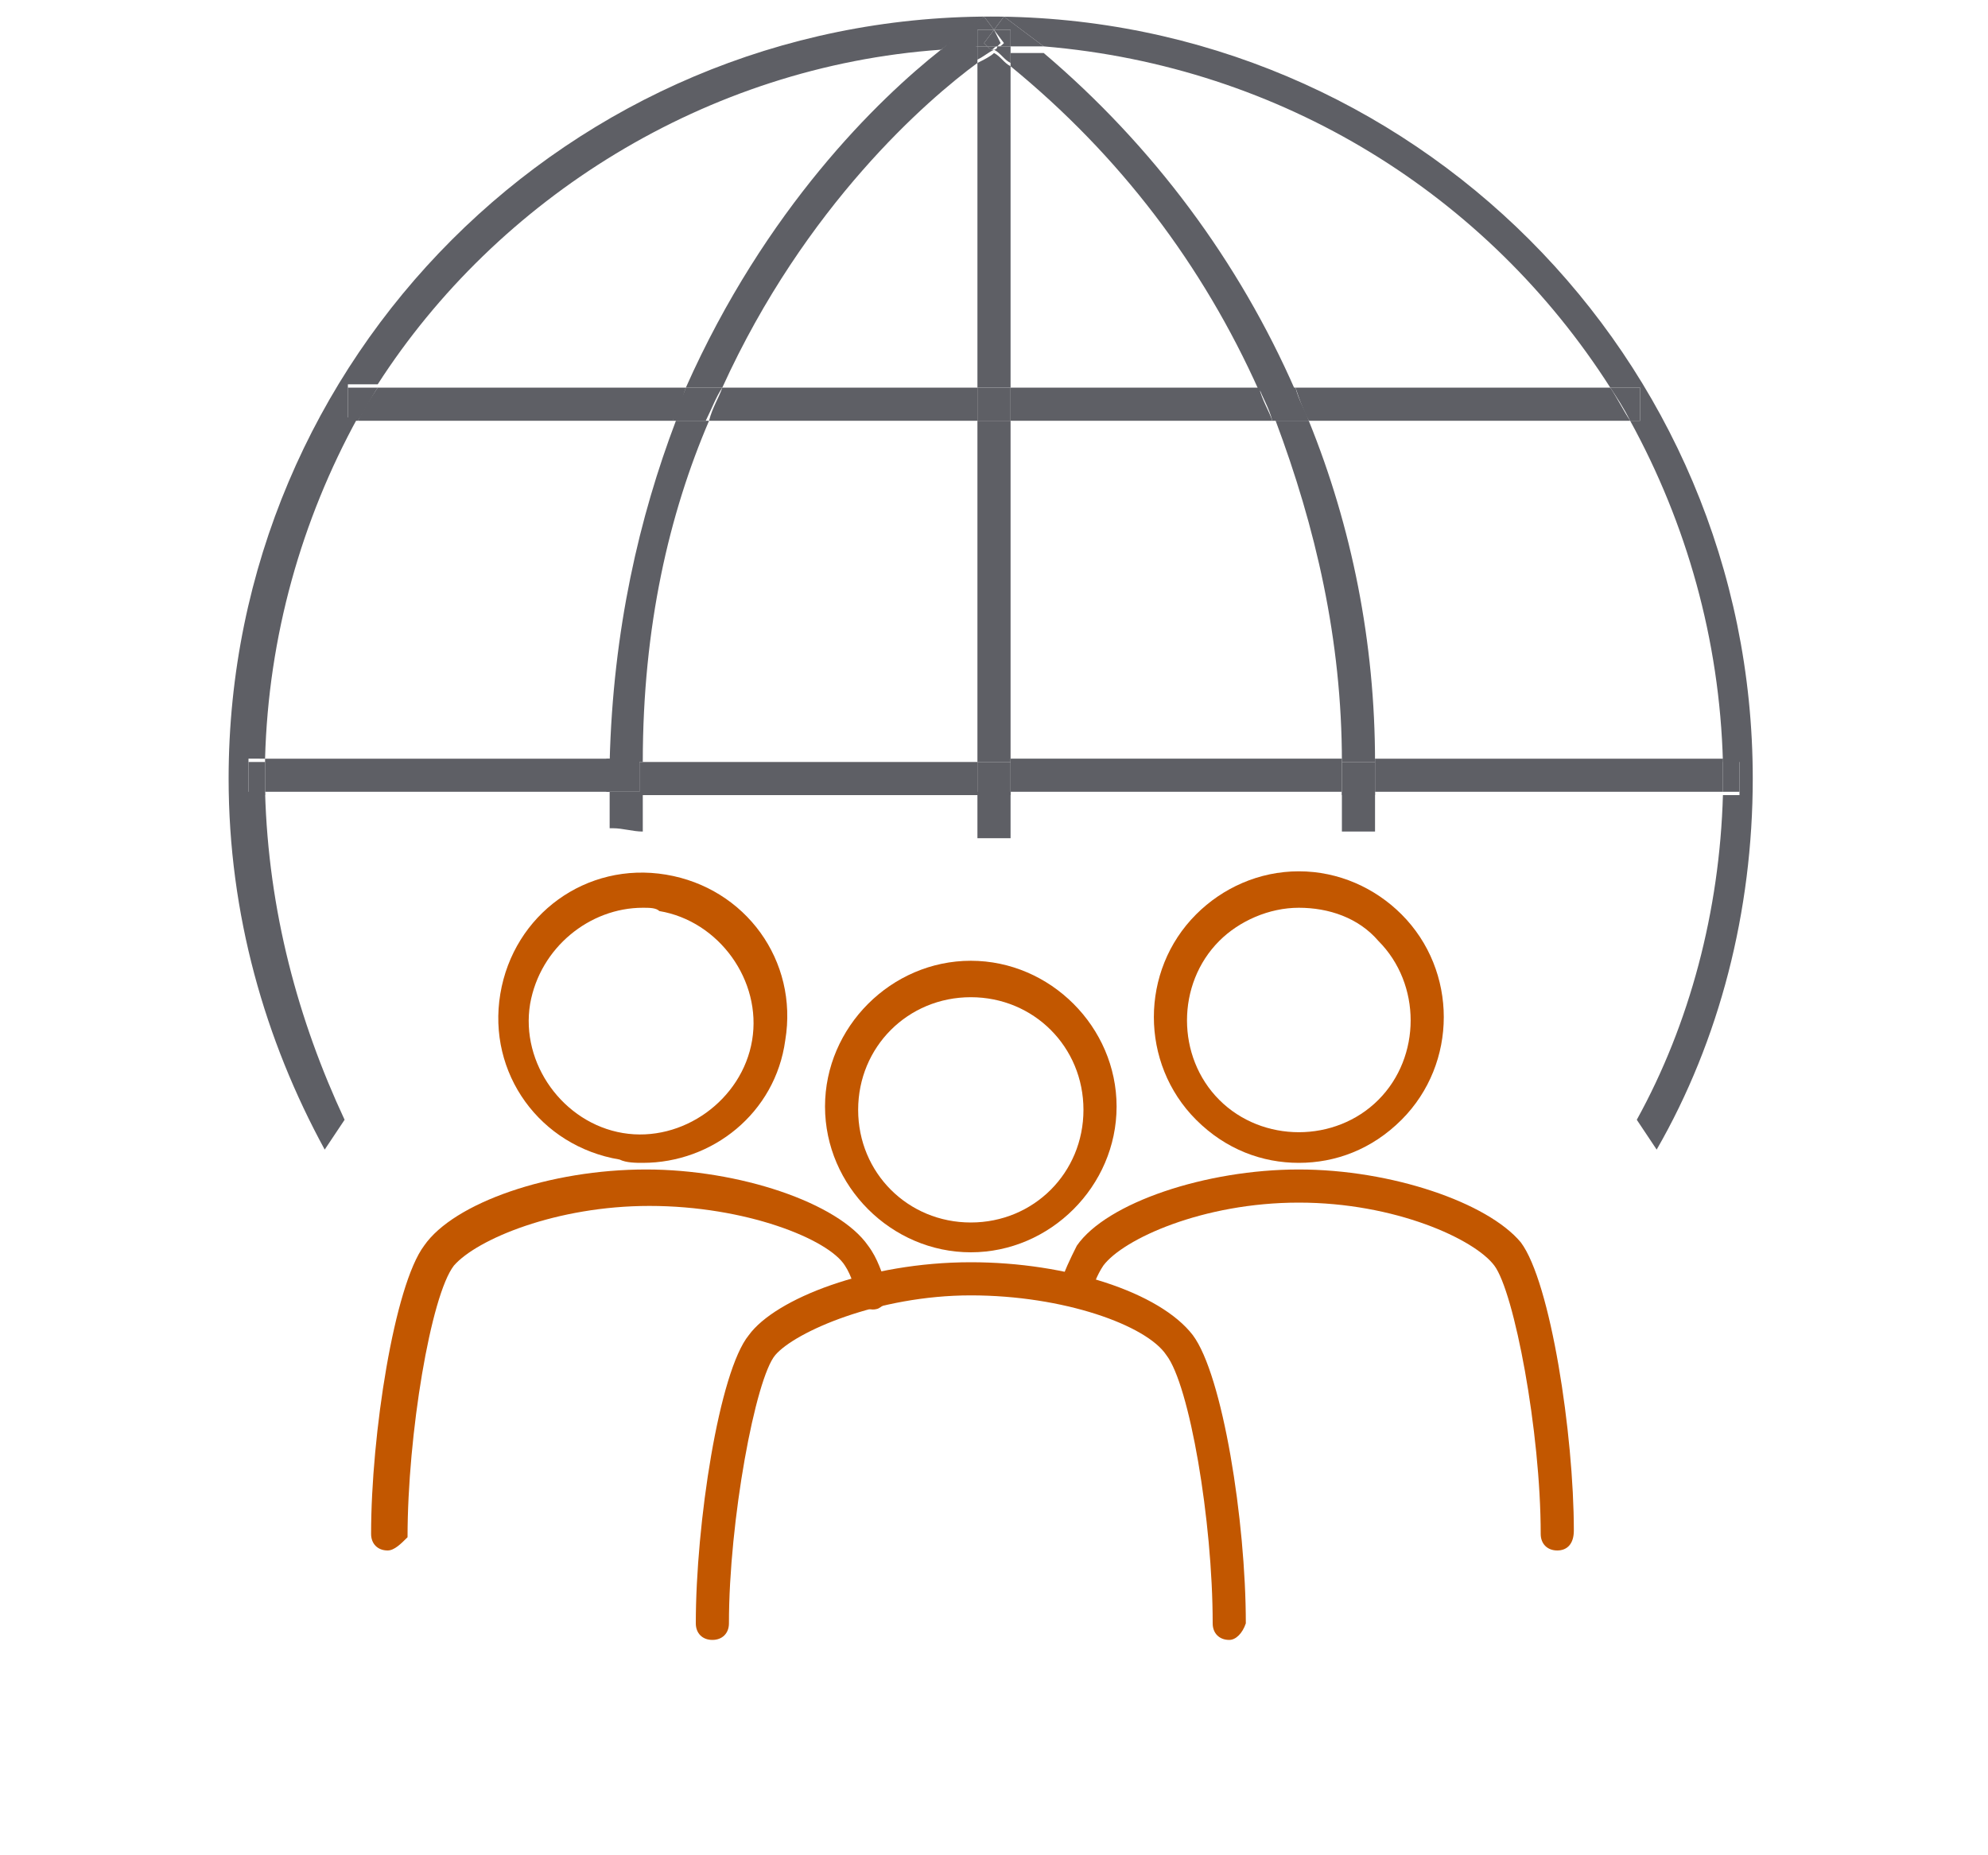 <?xml version="1.0" encoding="utf-8"?>
<!-- Generator: Adobe Illustrator 25.0.0, SVG Export Plug-In . SVG Version: 6.00 Build 0)  -->
<svg version="1.1" id="レイヤー_1" xmlns="http://www.w3.org/2000/svg" xmlns:xlink="http://www.w3.org/1999/xlink" x="0px"
	 y="0px" viewBox="0 0 60 56" style="enable-background:new 0 0 60 56;" xml:space="preserve">
<style type="text/css">
	.st0{fill:#5E5F65;}
	.st1{fill:#C25700;}
</style>
<path class="st0" d="M8,23.9H7.5v-1H8c0.1-3.7,1.1-7.2,2.8-10.3h-0.3v-1h0.9C15,6,21.3,2,28.4,1.5c0.8-0.6,1.3-1,1.3-1L30,0.9
	l0.3-0.4c0.4,0.3,0.8,0.6,1.2,0.9C38.7,2,44.9,5.9,48.6,11.7h0.9v1h-0.3c1.7,3.1,2.7,6.6,2.8,10.3h0.5v1H52c-0.1,3.5-1,6.9-2.6,9.8
	c0.2,0.3,0.4,0.6,0.6,0.9c1.9-3.3,2.9-7.2,2.9-11.2c0-12.7-10.3-23-23-23c-12.7,0-23,10.3-23,23c0,4.1,1.1,7.9,2.9,11.2
	c0.2-0.3,0.4-0.6,0.6-0.9C9,30.8,8.1,27.5,8,23.9z"/>
<path class="st0" d="M29.5,12.7v-1h-7.7c-0.1,0.3-0.3,0.6-0.4,1H29.5z"/>
<path class="st0" d="M39.5,12.7h9.7c-0.2-0.3-0.4-0.7-0.6-1h-9.5C39.2,12,39.3,12.3,39.5,12.7z"/>
<path class="st0" d="M20.7,11.7h-9.3c-0.2,0.3-0.4,0.6-0.6,1h9.5C20.5,12.3,20.6,12,20.7,11.7z"/>
<path class="st0" d="M30.5,12.7h7.9c-0.1-0.3-0.3-0.6-0.4-1h-7.5V12.7z"/>
<path class="st0" d="M49.5,12.7v-1h-0.9c0.2,0.3,0.4,0.6,0.6,1H49.5z"/>
<path class="st0" d="M10.5,11.7v1h0.3c0.2-0.3,0.4-0.7,0.6-1H10.5z"/>
<path class="st0" d="M41.5,23.3c0,0.2,0,0.4,0,0.6H52c0-0.2,0-0.3,0-0.5s0-0.3,0-0.5H41.5C41.5,23.1,41.5,23.2,41.5,23.3z"/>
<path class="st0" d="M30.5,23.9h10c0-0.2,0-0.4,0-0.6c0-0.1,0-0.3,0-0.4h-10V23.9z"/>
<path class="st0" d="M29.5,23H19.3c0,0.2,0,0.3,0,0.5s0,0.3,0,0.5h10.2V23z"/>
<path class="st0" d="M18.4,23.4c0-0.2,0-0.3,0-0.5H8c0,0.2,0,0.3,0,0.5s0,0.3,0,0.5h10.4C18.4,23.8,18.4,23.6,18.4,23.4z"/>
<path class="st0" d="M52,23.9h0.5v-1H52c0,0.2,0,0.3,0,0.5S52,23.8,52,23.9z"/>
<path class="st0" d="M8,23H7.5v1H8c0-0.2,0-0.3,0-0.5S8,23.1,8,23z"/>
<path class="st0" d="M21.4,12.7h-1c-1.1,2.9-1.9,6.3-2,10.3h1C19.4,18.9,20.2,15.5,21.4,12.7z"/>
<path class="st0" d="M20.7,11.7h1.1C24.3,6.2,28,3,29.5,1.9V1.4c-0.4,0-0.7,0-1.1,0.1C26.5,3,23.1,6.3,20.7,11.7z"/>
<path class="st0" d="M19.4,25.1c0-0.4,0-0.8,0-1.2h-1c0,0.4,0,0.8,0,1.1c0,0,0.1,0,0.1,0C18.8,25,19.1,25.1,19.4,25.1z"/>
<path class="st0" d="M29.5,0.9H30l0,0l-0.3-0.4c0,0-0.5,0.3-1.3,1c0.4,0,0.7,0,1.1-0.1V0.9z"/>
<path class="st0" d="M21.8,11.7h-1.1c-0.1,0.3-0.3,0.6-0.4,1h1C21.5,12.3,21.6,12,21.8,11.7z"/>
<path class="st0" d="M19.3,23.4c0-0.2,0-0.3,0-0.5h-1c0,0.2,0,0.3,0,0.5c0,0.2,0,0.3,0,0.5h1C19.3,23.8,19.3,23.6,19.3,23.4z"/>
<path class="st0" d="M30.5,11.7V2c-0.2-0.1-0.3-0.3-0.5-0.4c-0.1,0.1-0.3,0.2-0.5,0.3v9.8H30.5z"/>
<rect x="29.5" y="12.7" class="st0" width="1" height="10.3"/>
<path class="st0" d="M29.5,25.3c0.2,0,0.3,0,0.5,0s0.3,0,0.5,0v-1.4h-1V25.3z"/>
<rect x="29.5" y="11.7" class="st0" width="1" height="1"/>
<rect x="29.5" y="23" class="st0" width="1" height="1"/>
<path class="st0" d="M29.8,1.4c-0.1,0-0.2,0-0.3,0v0.4c0.2-0.1,0.3-0.2,0.5-0.3C29.9,1.5,29.9,1.5,29.8,1.4z"/>
<path class="st0" d="M29.7,1.3L30,0.9h-0.5v0.5c0.1,0,0.2,0,0.3,0C29.8,1.4,29.8,1.4,29.7,1.3z"/>
<path class="st0" d="M30.5,2c3.3,2.7,5.8,6,7.5,9.8h1.1c-1.7-3.9-4.3-7.4-7.6-10.2c-0.3,0-0.6,0-1,0V2z"/>
<path class="st0" d="M40.5,23h1c0-3.6-0.7-7.1-2-10.3h-1C39.7,15.9,40.5,19.3,40.5,23z"/>
<path class="st0" d="M40.5,25.1c0.1,0,0.3,0,0.4,0c0.2,0,0.4,0,0.6,0c0-0.4,0-0.8,0-1.2h-1C40.5,24.3,40.5,24.7,40.5,25.1z"/>
<path class="st0" d="M30.5,0.9v0.5c0.3,0,0.6,0,1,0c-0.4-0.3-0.8-0.6-1.2-0.9L30,0.9l0,0H30.5z"/>
<path class="st0" d="M39.5,12.7c-0.1-0.3-0.3-0.6-0.4-1H38c0.1,0.3,0.3,0.6,0.4,1H39.5z"/>
<path class="st0" d="M41.5,23h-1c0,0.1,0,0.3,0,0.4c0,0.2,0,0.4,0,0.6h1c0-0.2,0-0.4,0-0.6C41.5,23.2,41.5,23.1,41.5,23z"/>
<polygon class="st0" points="30,0.9 30,0.9 30,0.9 "/>
<path class="st0" d="M30,1.5c0.2,0.1,0.3,0.3,0.5,0.4V1.4c-0.1,0-0.2,0-0.4,0C30.1,1.5,30,1.5,30,1.5z"/>
<path class="st0" d="M30.1,1.4c0.1,0,0.2,0,0.4,0V0.9H30l0.3,0.4C30.2,1.4,30.2,1.4,30.1,1.4z"/>
<path class="st0" d="M30,1.4c-0.1,0-0.1,0-0.2,0c0,0,0.1,0.1,0.1,0.1c0.1,0,0.1-0.1,0.2-0.1C30.1,1.4,30,1.4,30,1.4z"/>
<path class="st0" d="M29.8,1.4c0.1,0,0.1,0,0.2,0c0,0,0.1,0,0.1,0c0.1-0.1,0.1-0.1,0.1-0.1L30,0.9h0l-0.3,0.4
	C29.8,1.4,29.8,1.4,29.8,1.4z"/>
<path class="st1" d="M19.4,35.1c-0.2,0-0.5,0-0.7-0.1c-2.4-0.4-4-2.6-3.6-5c0.4-2.4,2.6-4,5-3.6c2.4,0.4,4,2.6,3.6,5
	C23.4,33.6,21.5,35.1,19.4,35.1z M19.4,27.4c-1.6,0-3.1,1.2-3.4,2.9c-0.3,1.8,1,3.6,2.8,3.9c1.8,0.3,3.6-1,3.9-2.8
	c0.3-1.8-1-3.6-2.8-3.9C19.8,27.4,19.6,27.4,19.4,27.4z"/>
<path class="st1" d="M11.7,46.8c-0.3,0-0.5-0.2-0.5-0.5c0-3,0.7-7.5,1.6-8.7c0.9-1.3,3.8-2.3,6.7-2.3c2.8,0,5.8,1,6.7,2.3
	c0.3,0.4,0.4,0.8,0.6,1.3c0.1,0.3-0.1,0.5-0.3,0.6c-0.3,0.1-0.5-0.1-0.6-0.3c-0.1-0.3-0.2-0.7-0.4-1c-0.5-0.8-3-1.8-5.9-1.8
	c-2.8,0-5.2,1-5.9,1.8c-0.7,0.9-1.4,5.1-1.4,8.2C12.1,46.6,11.9,46.8,11.7,46.8z"/>
<path class="st1" d="M39.2,35.1c-1.1,0-2.2-0.4-3.1-1.3c-1.7-1.7-1.7-4.5,0-6.2l0,0c0.8-0.8,1.9-1.3,3.1-1.3s2.3,0.5,3.1,1.3
	c1.7,1.7,1.7,4.5,0,6.2C41.4,34.7,40.3,35.1,39.2,35.1z M39.2,27.4c-0.9,0-1.8,0.4-2.4,1l0,0c-1.3,1.3-1.3,3.5,0,4.8
	c1.3,1.3,3.5,1.3,4.8,0c1.3-1.3,1.3-3.5,0-4.8C41,27.7,40.1,27.4,39.2,27.4z M36.5,28L36.5,28L36.5,28z"/>
<path class="st1" d="M47,46.8c-0.3,0-0.5-0.2-0.5-0.5c0-3.1-0.8-7.3-1.4-8.1c-0.6-0.8-3-1.9-5.9-1.9c-2.9,0-5.3,1.1-5.9,1.9
	c-0.2,0.3-0.3,0.6-0.4,0.9c-0.1,0.3-0.3,0.4-0.6,0.3c-0.3-0.1-0.4-0.3-0.3-0.6c0.1-0.4,0.3-0.8,0.5-1.2c0.9-1.3,3.9-2.3,6.7-2.3
	c2.8,0,5.7,1,6.7,2.2c0.9,1.2,1.6,5.8,1.6,8.7C47.5,46.6,47.3,46.8,47,46.8z"/>
<path class="st1" d="M29.3,37.8c-2.4,0-4.4-2-4.4-4.4s2-4.4,4.4-4.4s4.4,2,4.4,4.4S31.7,37.8,29.3,37.8z M29.3,30.1
	c-1.9,0-3.4,1.5-3.4,3.4s1.5,3.4,3.4,3.4c1.9,0,3.4-1.5,3.4-3.4S31.2,30.1,29.3,30.1z"/>
<path class="st1" d="M37.1,49.5c-0.3,0-0.5-0.2-0.5-0.5c0-3.1-0.7-7.2-1.4-8.1c-0.6-0.9-3.1-1.8-5.9-1.8c-2.8,0-5.3,1.1-5.9,1.8
	c-0.6,0.7-1.4,5-1.4,8.1c0,0.3-0.2,0.5-0.5,0.5s-0.5-0.2-0.5-0.5c0-3,0.7-7.6,1.6-8.7c0.8-1.1,3.6-2.2,6.7-2.2
	c2.9,0,5.7,0.9,6.7,2.2c0.9,1.2,1.6,5.6,1.6,8.7C37.5,49.3,37.3,49.5,37.1,49.5z"/>
</svg>
